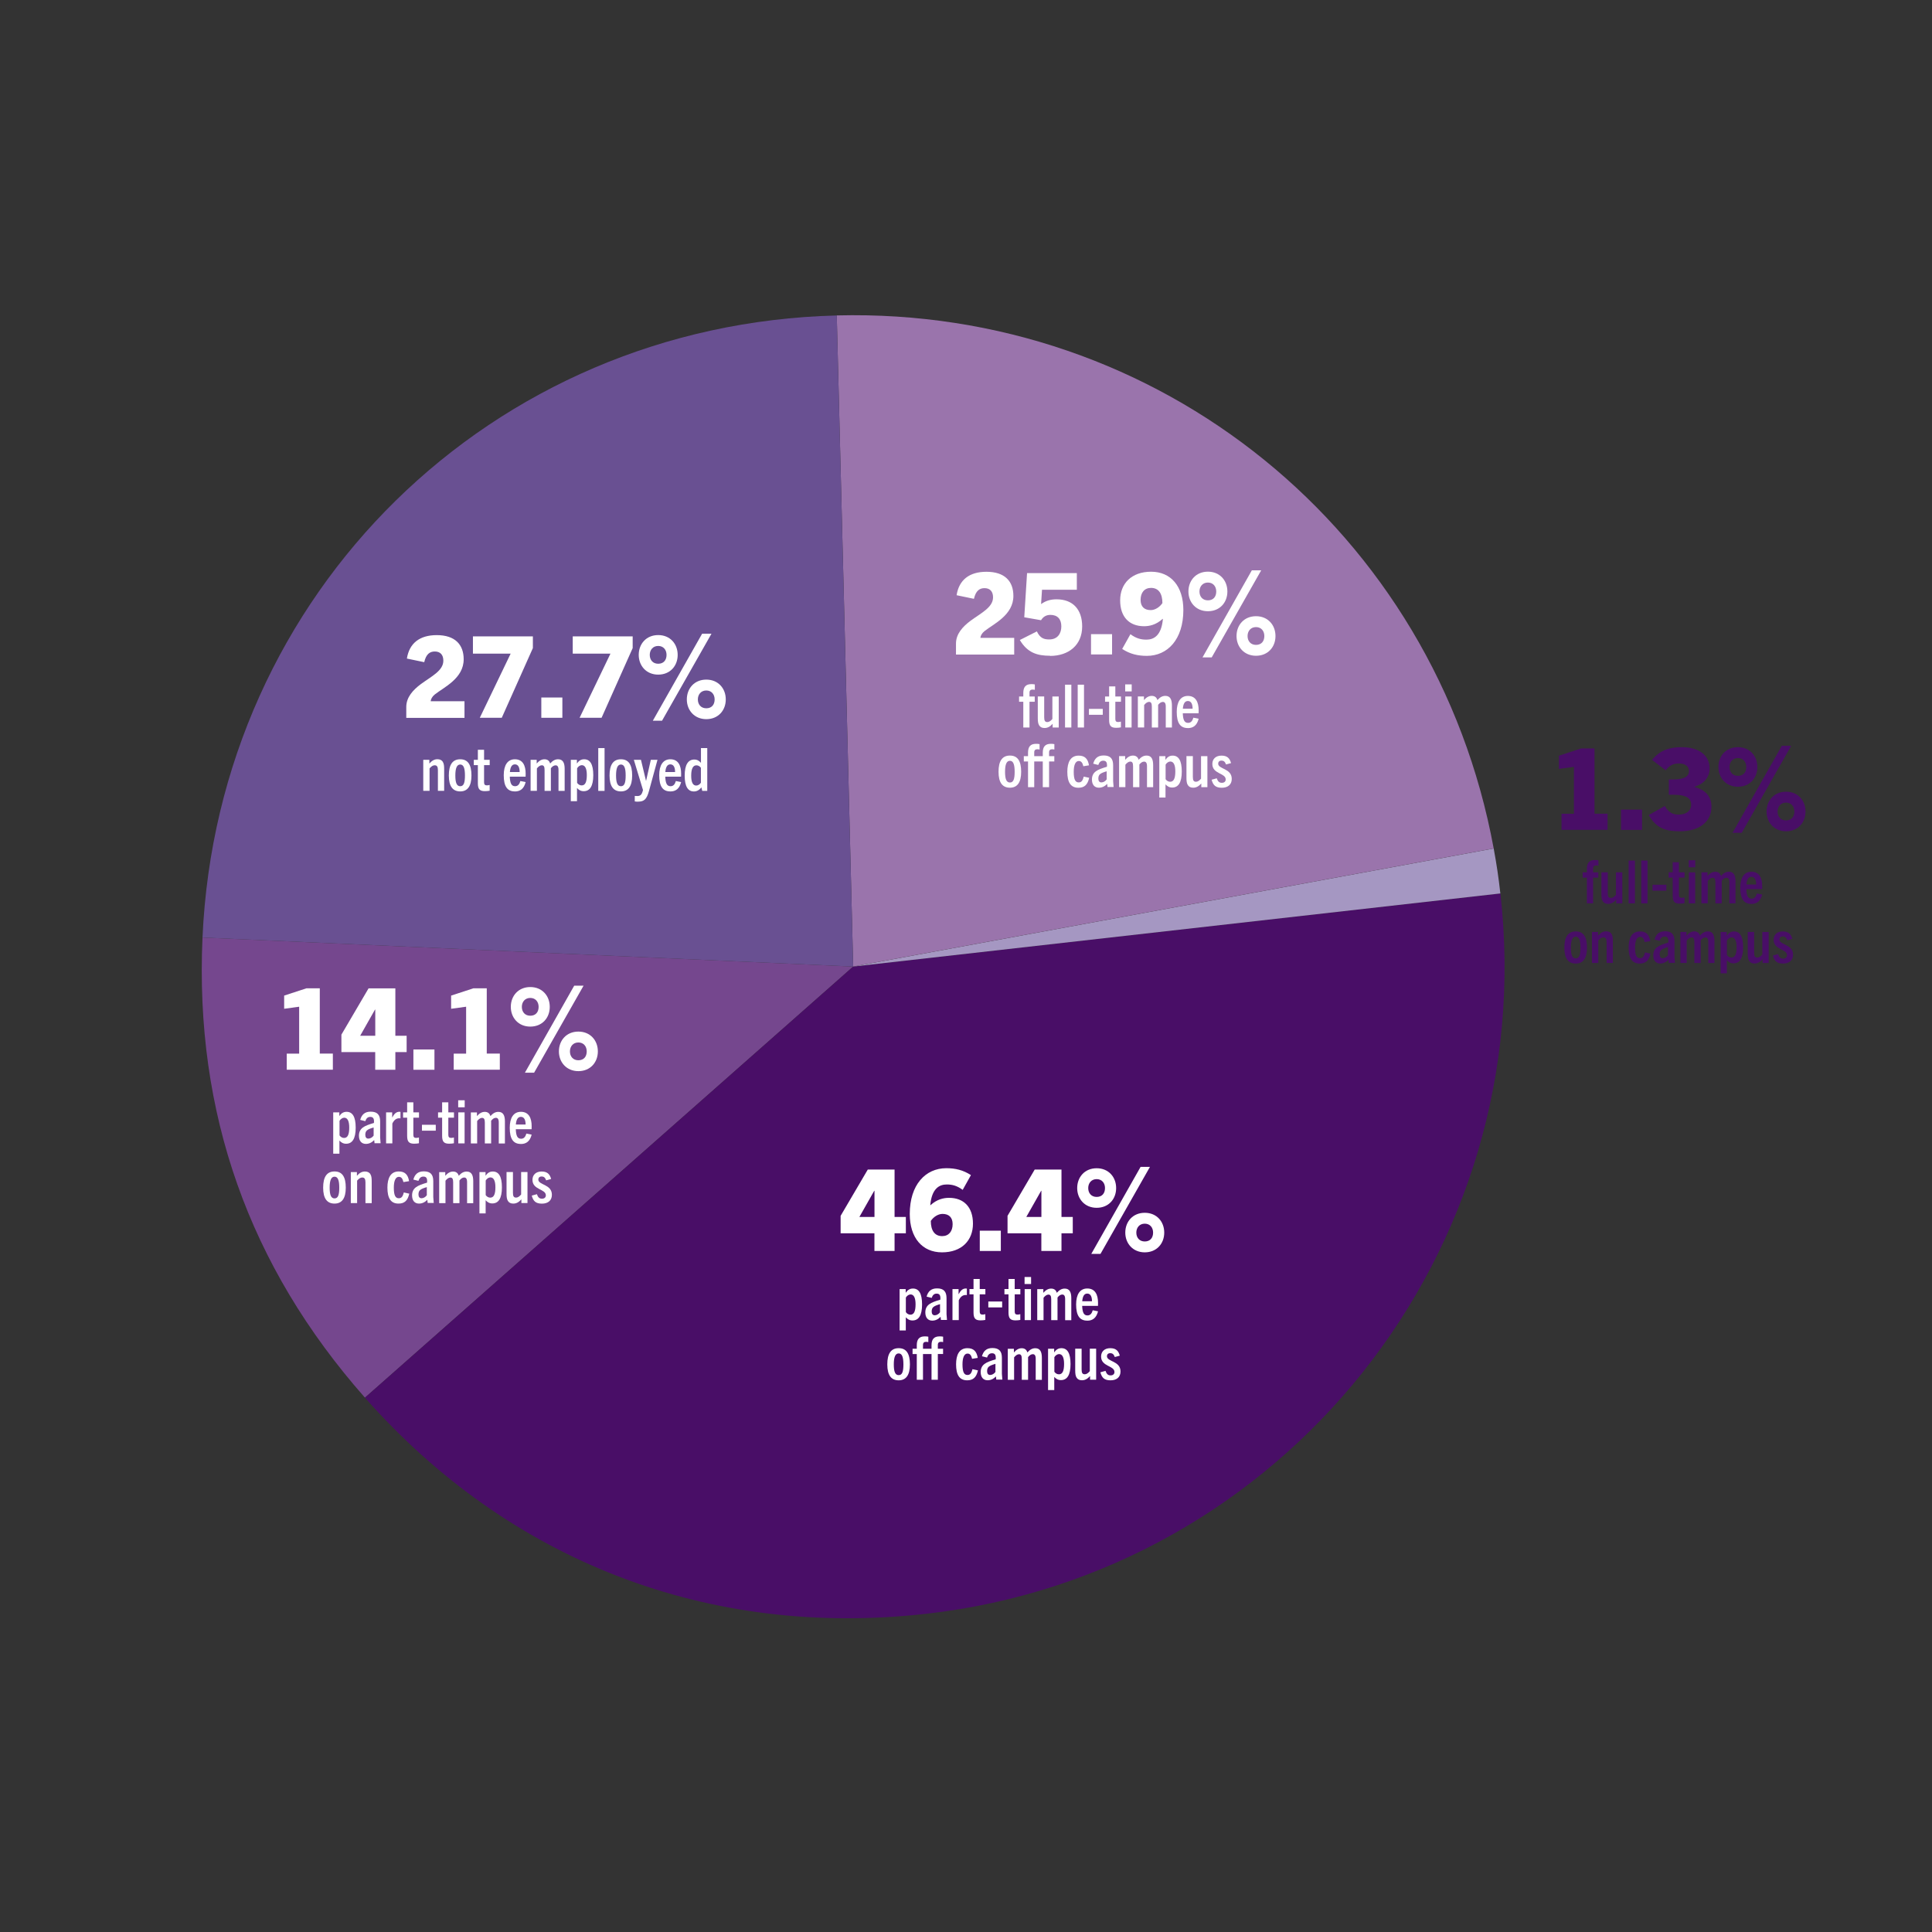 <?xml version="1.0" encoding="UTF-8"?>
<svg id="Layer_1" data-name="Layer 1" xmlns="http://www.w3.org/2000/svg" viewBox="0 0 380 380">
  <rect x="0" y="0" width="380" height="380" fill="#333333" stroke="none"/>
  <defs>
    <style>
      .cls-1 {
        fill: #695092;
      }

      .cls-1, .cls-2, .cls-3, .cls-4, .cls-5, .cls-6 {
        stroke-width: 0px;
      }

      .cls-2 {
        fill: #9a74ac;
      }

      .cls-3 {
        fill: #75478e;
      }

      .cls-7 {
        isolation: isolate;
      }

      .cls-4 {
        fill: #fff;
      }

      .cls-5 {
        fill: #490e67;
      }

      .cls-6 {
        fill: #a597c2;
      }
    </style>
  </defs>
  <g>
    <path class="cls-3" d="M167.81,190.11l-96.03,84.79c-22.85-25.88-33.49-56.01-31.95-90.5l127.98,5.71Z"/>
    <path class="cls-5" d="M167.81,190.11l127.3-14.38c7.94,70.3-42.61,133.74-112.92,141.68-42.74,4.83-81.93-10.26-110.41-42.5l96.03-84.79Z"/>
    <path class="cls-6" d="M167.81,190.11l125.98-23.22c.58,3.13.96,5.68,1.31,8.84l-127.3,14.38Z"/>
    <path class="cls-2" d="M167.81,190.11l-3.23-128.07c63.44-1.6,117.71,42.43,129.21,104.84l-125.98,23.22Z"/>
    <path class="cls-1" d="M167.81,190.11l-127.98-5.71c3.03-67.85,56.85-120.64,124.75-122.35l3.23,128.07Z"/>
  </g>
  <g class="cls-7">
    <path class="cls-4" d="M79.91,141.18v-2.14c0-1.9,1.33-3.34,2.86-4.48,2.06-1.52,4.43-2.63,4.43-4.61,0-1.18-.62-1.81-1.68-1.81-.98,0-1.71.51-2.08,2.1l-3.41-.71c.47-2.99,2.48-4.61,5.87-4.61,3.61,0,5.3,1.87,5.3,4.75,0,3.77-3.86,5.48-5.67,6.91-.51.4-.8.94-.82,1.34h6.65v3.28h-11.43Z"/>
    <path class="cls-4" d="M94.37,141.18l6.07-12.62h-7.42v-3.39h11.79v2.3l-6.12,13.71h-4.32Z"/>
    <path class="cls-4" d="M106.47,141.18v-3.99h4.14v3.99h-4.14Z"/>
    <path class="cls-4" d="M114,141.18l6.07-12.62h-7.42v-3.39h11.79v2.3l-6.12,13.71h-4.32Z"/>
    <path class="cls-4" d="M125.63,128.81c0-2.16,1.48-3.9,3.83-3.9s3.83,1.74,3.83,3.9-1.48,3.88-3.83,3.88-3.83-1.76-3.83-3.88ZM131.1,128.81c0-.98-.6-1.76-1.64-1.76s-1.66.78-1.66,1.76.6,1.74,1.66,1.74,1.64-.71,1.64-1.74ZM128.4,141.76l9.7-17.12h1.84l-9.73,17.12h-1.82ZM135.09,137.57c0-2.16,1.48-3.9,3.83-3.9s3.83,1.74,3.83,3.9-1.49,3.88-3.83,3.88-3.83-1.76-3.83-3.88ZM140.56,137.57c0-.98-.6-1.76-1.64-1.76s-1.66.78-1.66,1.76.6,1.74,1.66,1.74,1.64-.71,1.64-1.74Z"/>
  </g>
  <g class="cls-7">
    <path class="cls-4" d="M188.03,128.72v-2.14c0-1.9,1.33-3.34,2.86-4.48,2.06-1.52,4.43-2.63,4.43-4.61,0-1.18-.62-1.81-1.68-1.81-.98,0-1.71.51-2.08,2.1l-3.41-.71c.47-2.99,2.48-4.61,5.87-4.61,3.61,0,5.3,1.87,5.3,4.75,0,3.77-3.86,5.48-5.67,6.91-.51.4-.8.94-.82,1.34h6.65v3.28h-11.43Z"/>
    <path class="cls-4" d="M206.55,128.98c-2.57,0-4.48-.6-5.96-3.1l3.35-1.69c.64,1.34,1.4,1.58,2.44,1.58,1.68,0,2.37-1.23,2.37-2.56,0-1.4-.71-2.27-2.15-2.27-.97,0-1.51.51-1.84,1.05l-3.3-.58.55-8.69h9.79v3.28h-6.85l-.18,2.79h.04c.97-.69,1.95-.91,3.01-.91,3.23,0,5.03,2.03,5.03,5.33,0,3.68-2.66,5.8-6.31,5.8Z"/>
    <path class="cls-4" d="M214.59,128.72v-3.99h4.14v3.99h-4.14Z"/>
    <path class="cls-4" d="M228.68,121.72c-1.31,1.2-2.64,1.45-3.66,1.45-2.86,0-4.7-1.78-4.7-5.08s2.22-5.64,6.09-5.64,6.34,2.85,6.34,7.54c0,5.77-3.1,9.01-7.18,9.01-1.77,0-3.32-.36-4.85-1.36l1.62-2.9c1.15.85,2.1,1.07,3.15,1.07,1.46,0,2.95-.8,3.24-4.08h-.04ZM226.4,115.63c-1.31,0-2.06.94-2.06,2.36,0,1.34.75,2.01,1.99,2.01.84,0,1.75-.56,2.3-1.38,0-1.85-.73-2.99-2.24-2.99Z"/>
    <path class="cls-4" d="M233.75,116.34c0-2.16,1.48-3.9,3.83-3.9s3.83,1.74,3.83,3.9-1.48,3.88-3.83,3.88-3.83-1.76-3.83-3.88ZM239.22,116.34c0-.98-.6-1.76-1.64-1.76s-1.66.78-1.66,1.76.6,1.74,1.66,1.74,1.64-.71,1.64-1.74ZM236.52,129.3l9.7-17.12h1.84l-9.73,17.12h-1.82ZM243.21,125.1c0-2.16,1.48-3.9,3.83-3.9s3.83,1.74,3.83,3.9-1.48,3.88-3.83,3.88-3.83-1.76-3.83-3.88ZM248.68,125.1c0-.98-.6-1.76-1.64-1.76s-1.66.78-1.66,1.76.6,1.74,1.66,1.74,1.64-.71,1.64-1.74Z"/>
  </g>
  <g>
    <path class="cls-5" d="M307.13,163.23v-3.17h2.44v-9.23l-2.95.4v-2.59l4.36-1.43h2.64v12.84h2.57v3.17h-9.06Z"/>
    <path class="cls-5" d="M318.83,163.23v-3.99h4.14v3.99h-4.14Z"/>
    <path class="cls-5" d="M330.46,163.5c-2.55,0-4.61-.4-6.18-3.19l3.17-1.78c.8,1.38,1.62,1.69,2.77,1.69,1.35,0,2.41-.69,2.41-1.94,0-1.47-1.28-1.96-3.48-1.96h-.91v-3.01h.84c2.19,0,3.12-.58,3.12-1.65,0-.87-.64-1.49-1.97-1.49-.93,0-1.82.25-2.61,1.34l-2.68-2.05c1.55-1.89,3.37-2.5,5.85-2.5,3.26,0,5.47,1.52,5.47,4.21,0,1.58-1.02,3.01-2.99,3.57v.04c2.06.54,3.35,1.76,3.35,3.9,0,3.08-2.57,4.82-6.16,4.82Z"/>
    <path class="cls-5" d="M337.99,150.86c0-2.16,1.48-3.9,3.83-3.9s3.83,1.74,3.83,3.9-1.48,3.88-3.83,3.88-3.83-1.76-3.83-3.88ZM343.47,150.86c0-.98-.6-1.76-1.64-1.76s-1.66.78-1.66,1.76.6,1.74,1.66,1.74,1.64-.71,1.64-1.74ZM340.76,163.81l9.7-17.12h1.84l-9.73,17.12h-1.82ZM347.46,159.62c0-2.16,1.48-3.9,3.83-3.9s3.83,1.74,3.83,3.9-1.48,3.88-3.83,3.88-3.83-1.76-3.83-3.88ZM352.93,159.62c0-.98-.6-1.76-1.64-1.76s-1.66.78-1.66,1.76.6,1.74,1.66,1.74,1.64-.71,1.64-1.74Z"/>
  </g>
  <g class="cls-7">
    <path class="cls-4" d="M171.99,246.05v-3.48h-6.65v-3.43l5.34-9.1h5.27v9.32h2.22v3.21h-2.22v3.48h-3.97ZM171.99,234.21h-.04l-2.92,5.15h2.97v-5.15Z"/>
    <path class="cls-4" d="M189.36,234.04c-1.15-.85-2.1-1.07-3.15-1.07-1.46,0-2.95.8-3.24,4.08h.04c1.31-1.2,2.64-1.45,3.66-1.45,2.86,0,4.7,1.78,4.7,5.08s-2.22,5.64-6.09,5.64-6.34-2.85-6.34-7.54c0-5.77,3.1-9.01,7.18-9.01,1.77,0,3.32.36,4.85,1.36l-1.62,2.9ZM185.31,243.13c1.31,0,2.06-.94,2.06-2.36,0-1.34-.75-2.01-1.99-2.01-.84,0-1.75.56-2.3,1.38,0,1.85.73,2.99,2.24,2.99Z"/>
    <path class="cls-4" d="M192.71,246.05v-3.99h4.14v3.99h-4.14Z"/>
    <path class="cls-4" d="M204.82,246.05v-3.48h-6.65v-3.43l5.34-9.1h5.27v9.32h2.22v3.21h-2.22v3.48h-3.97ZM204.82,234.21h-.04l-2.92,5.15h2.97v-5.15Z"/>
    <path class="cls-4" d="M211.87,233.68c0-2.16,1.48-3.9,3.83-3.9s3.83,1.74,3.83,3.9-1.48,3.88-3.83,3.88-3.83-1.76-3.83-3.88ZM217.34,233.68c0-.98-.6-1.76-1.64-1.76s-1.66.78-1.66,1.76.6,1.74,1.66,1.74,1.64-.71,1.64-1.74ZM214.64,246.63l9.7-17.12h1.84l-9.73,17.12h-1.82ZM221.33,242.44c0-2.16,1.48-3.9,3.83-3.9s3.83,1.74,3.83,3.9-1.49,3.88-3.83,3.88-3.83-1.76-3.83-3.88ZM226.8,242.44c0-.98-.6-1.76-1.64-1.76s-1.66.78-1.66,1.76.6,1.74,1.66,1.74,1.64-.71,1.64-1.74Z"/>
  </g>
  <g class="cls-7">
    <path class="cls-4" d="M56.4,210.41v-3.17h2.44v-9.23l-2.95.4v-2.59l4.37-1.43h2.64v12.84h2.57v3.17h-9.06Z"/>
    <path class="cls-4" d="M73.8,210.41v-3.48h-6.65v-3.43l5.34-9.1h5.27v9.32h2.22v3.21h-2.22v3.48h-3.97ZM73.8,198.57h-.04l-2.92,5.15h2.97v-5.15Z"/>
    <path class="cls-4" d="M81.31,210.41v-3.99h4.14v3.99h-4.14Z"/>
    <path class="cls-4" d="M89.24,210.41v-3.17h2.44v-9.23l-2.95.4v-2.59l4.37-1.43h2.64v12.84h2.57v3.17h-9.06Z"/>
    <path class="cls-4" d="M100.47,198.04c0-2.16,1.48-3.9,3.83-3.9s3.83,1.74,3.83,3.9-1.48,3.88-3.83,3.88-3.83-1.76-3.83-3.88ZM105.94,198.04c0-.98-.6-1.76-1.64-1.76s-1.66.78-1.66,1.76.6,1.74,1.66,1.74,1.64-.71,1.64-1.74ZM103.24,210.99l9.7-17.12h1.84l-9.73,17.12h-1.82ZM109.93,206.8c0-2.16,1.48-3.9,3.83-3.9s3.83,1.74,3.83,3.9-1.49,3.88-3.83,3.88-3.83-1.76-3.83-3.88ZM115.4,206.8c0-.98-.6-1.76-1.64-1.76s-1.66.78-1.66,1.76.6,1.74,1.66,1.74,1.64-.71,1.64-1.74Z"/>
  </g>
  <g>
    <path class="cls-4" d="M86.13,155.56v-4.1c0-.67-.2-.94-.63-.94-.33,0-.64.18-1.01.61v4.42h-1.24v-6.1h1.2v.73c.5-.56.97-.85,1.59-.85.51,0,.89.2,1.07.55.2.32.25.76.25,1.43v4.24h-1.22Z"/>
    <path class="cls-4" d="M88.28,152.53c0-2.11.72-3.19,2.24-3.19s2.21,1.08,2.21,3.19-.77,3.13-2.21,3.13-2.24-.96-2.24-3.13ZM91.45,152.53c0-1.42-.26-2.16-.93-2.16s-.96.74-.96,2.16.27,2.11.96,2.11.93-.67.93-2.11Z"/>
    <path class="cls-4" d="M96.33,155.52c-.3.06-.61.09-.96.09-1,0-1.38-.38-1.38-1.54v-3.58h-.8v-1.04h.8v-1.98h1.22v1.98h1.11v1.04h-1.11v3.37c0,.43.16.61.52.61.19,0,.38-.02.58-.08v1.13Z"/>
    <path class="cls-4" d="M101.25,155.66c-1.46,0-2.17-.97-2.17-3.19,0-1.97.76-3.13,2.19-3.13,1.57,0,2.12,1.26,2.12,2.82,0,.18,0,.38-.01.6h-3.11c.05,1.28.31,1.88,1.04,1.88.56,0,.86-.39,1.04-1.02l1.04.21c-.33,1.29-1.04,1.84-2.13,1.84ZM100.29,151.85h1.92c0-.9-.28-1.51-.93-1.51-.61,0-.91.54-.99,1.51Z"/>
    <path class="cls-4" d="M109.85,155.56v-4.14c0-.68-.24-.89-.57-.89s-.63.2-.93.57v4.46h-1.24v-4.1c0-.65-.14-.94-.55-.94-.33,0-.67.25-.96.62v4.41h-1.24v-6.1h1.2v.72c.46-.53.96-.83,1.53-.83.61,0,.96.31,1.12.83.49-.55.96-.83,1.56-.83.97,0,1.29.74,1.29,1.88v4.34h-1.22Z"/>
    <path class="cls-4" d="M112.27,157.57v-8.12h1.2v.72c.37-.52.78-.83,1.43-.83,1.14,0,1.79.93,1.79,3.12s-.68,3.16-1.89,3.16c-.57,0-.97-.25-1.31-.63v2.59h-1.24ZM113.51,153.98c.23.32.54.5.9.5.69,0,1.01-.65,1.01-2.04,0-1.28-.34-1.94-.98-1.94-.31,0-.69.21-.93.61v2.86Z"/>
    <path class="cls-4" d="M117.67,155.56v-8.42h1.24v8.42h-1.24Z"/>
    <path class="cls-4" d="M119.89,152.53c0-2.11.72-3.19,2.24-3.19s2.21,1.08,2.21,3.19-.77,3.13-2.21,3.13-2.24-.96-2.24-3.13ZM123.06,152.53c0-1.42-.26-2.16-.93-2.16s-.96.74-.96,2.16.27,2.11.96,2.11.93-.67.93-2.11Z"/>
    <path class="cls-4" d="M125.54,157.68c-.23,0-.49-.01-.69-.05v-1.08c.22.02.37.02.5.02.59,0,.86-.25,1.06-.96l.06-.22-1.8-5.94h1.4l.99,4.12h.02l.93-4.12h1.31l-1.67,6.12c-.45,1.64-.97,2.1-2.12,2.1Z"/>
    <path class="cls-4" d="M131.83,155.66c-1.46,0-2.17-.97-2.17-3.19,0-1.97.76-3.13,2.19-3.13,1.57,0,2.12,1.26,2.12,2.82,0,.18,0,.38-.01.6h-3.11c.05,1.28.31,1.88,1.04,1.88.56,0,.86-.39,1.04-1.02l1.04.21c-.33,1.29-1.04,1.84-2.13,1.84ZM130.86,151.85h1.92c0-.9-.28-1.51-.93-1.51-.61,0-.91.54-.99,1.51Z"/>
    <path class="cls-4" d="M138.12,155.56l-.16-.69c-.38.46-.82.8-1.48.8-1.14,0-1.81-.92-1.81-3.11s.7-3.17,1.89-3.17c.57,0,.97.26,1.31.65v-2.9h1.24v8.42h-.98ZM137.87,151.03c-.22-.32-.54-.5-.89-.5-.68,0-1.03.67-1.03,2.04,0,1.29.33,1.94.99,1.94.35,0,.71-.23.92-.56v-2.91Z"/>
  </g>
  <g>
    <path class="cls-4" d="M201.27,143.09v-5.06h-.83v-1.04h.83v-.69c0-1.17.48-1.74,1.58-1.74.23,0,.43.01.69.06v1.06c-.15-.02-.28-.05-.43-.05-.37,0-.62.15-.62.61v.75h1.03v1.04h-1.03v5.06h-1.22Z"/>
    <path class="cls-4" d="M207.04,143.09v-.73c-.51.56-.98.83-1.6.83-.51,0-.86-.19-1.06-.54-.2-.32-.26-.76-.26-1.43v-4.24h1.26v4.1c0,.67.16.94.62.94.31,0,.63-.18.99-.61v-4.42h1.25v6.1h-1.2Z"/>
    <path class="cls-4" d="M209.48,143.09v-8.42h1.24v8.42h-1.24Z"/>
    <path class="cls-4" d="M211.97,143.09v-8.42h1.24v8.42h-1.24Z"/>
    <path class="cls-4" d="M214.18,140.59v-1.16h2.72v1.16h-2.72Z"/>
    <path class="cls-4" d="M220.49,143.06c-.3.06-.61.09-.96.09-1,0-1.38-.38-1.38-1.54v-3.58h-.8v-1.04h.8v-1.98h1.22v1.98h1.11v1.04h-1.11v3.37c0,.43.16.61.52.61.19,0,.38-.02.58-.08v1.13Z"/>
    <path class="cls-4" d="M221.31,135.99v-1.38h1.28v1.38h-1.28ZM221.33,143.09v-6.1h1.24v6.1h-1.24Z"/>
    <path class="cls-4" d="M229.29,143.09v-4.14c0-.68-.24-.89-.57-.89s-.63.2-.93.57v4.46h-1.24v-4.1c0-.65-.14-.94-.55-.94-.33,0-.67.25-.96.62v4.41h-1.24v-6.1h1.2v.72c.46-.53.96-.83,1.53-.83.61,0,.96.31,1.12.83.49-.55.96-.83,1.56-.83.97,0,1.29.74,1.29,1.88v4.34h-1.22Z"/>
    <path class="cls-4" d="M233.62,143.2c-1.46,0-2.17-.97-2.17-3.19,0-1.97.76-3.13,2.19-3.13,1.57,0,2.12,1.26,2.12,2.82,0,.18,0,.38-.01.6h-3.11c.05,1.28.31,1.88,1.04,1.88.56,0,.86-.39,1.04-1.02l1.04.21c-.33,1.29-1.04,1.84-2.13,1.84ZM232.65,139.39h1.92c0-.9-.28-1.51-.93-1.51-.61,0-.91.54-.99,1.51Z"/>
    <path class="cls-4" d="M196.4,151.8c0-2.11.72-3.19,2.24-3.19s2.21,1.08,2.21,3.19-.77,3.13-2.21,3.13-2.24-.96-2.24-3.13ZM199.57,151.8c0-1.42-.26-2.16-.93-2.16s-.96.74-.96,2.16.27,2.11.96,2.11.93-.67.93-2.11Z"/>
    <path class="cls-4" d="M205.1,154.83v-5.06h-1.68v5.06h-1.22v-5.06h-.83v-1.04h.83v-.69c0-1.17.48-1.74,1.57-1.74.25,0,.44.01.7.06v1.06c-.15-.02-.29-.05-.43-.05-.37,0-.62.15-.62.61v.75h1.68v-.69c0-1.17.48-1.74,1.59-1.74.23,0,.44.01.69.06v1.06c-.14-.02-.28-.05-.42-.05-.37,0-.62.15-.62.61v.75h1.03v1.04h-1.03v5.06h-1.24Z"/>
    <path class="cls-4" d="M214.23,152.98c-.3,1.35-.92,1.96-2.12,1.96-1.54,0-2.18-1.1-2.18-3.14,0-1.82.59-3.18,2.23-3.18,1.21,0,1.82.62,2.03,1.91l-1.11.18c-.16-.68-.41-1.03-.9-1.03-.66,0-.99.82-.99,2.12,0,1.56.33,2.09.98,2.09.51,0,.79-.32.98-1.14l1.08.23Z"/>
    <path class="cls-4" d="M217.84,154.83l-.07-.65c-.48.49-1.01.75-1.64.75-.85,0-1.36-.59-1.36-1.61,0-.69.24-1.22.77-1.61.47-.36,1.24-.62,2.18-.9.07-.8-.11-1.19-.72-1.19-.51,0-.8.31-.98.84l-1-.25c.27-.99.86-1.62,2.05-1.62,1.32,0,1.87.63,1.87,1.92v3.14l.09,1.15h-1.18ZM217.68,151.7c-.66.19-1.04.34-1.31.56-.25.2-.34.52-.34.88,0,.46.2.75.59.75s.78-.22,1.05-.59v-1.61Z"/>
    <path class="cls-4" d="M225.6,154.83v-4.14c0-.68-.24-.89-.57-.89s-.63.2-.93.57v4.46h-1.24v-4.1c0-.65-.14-.94-.55-.94-.33,0-.66.25-.96.62v4.41h-1.24v-6.1h1.2v.72c.46-.53.96-.83,1.53-.83.61,0,.96.31,1.12.83.49-.55.96-.83,1.56-.83.97,0,1.29.74,1.29,1.88v4.34h-1.22Z"/>
    <path class="cls-4" d="M228.02,156.85v-8.12h1.2v.72c.37-.52.78-.83,1.43-.83,1.14,0,1.79.93,1.79,3.12s-.68,3.16-1.89,3.16c-.57,0-.97-.25-1.31-.63v2.59h-1.24ZM229.26,153.26c.23.32.54.5.9.5.69,0,1.01-.65,1.01-2.04,0-1.28-.34-1.94-.98-1.94-.31,0-.69.21-.93.61v2.86Z"/>
    <path class="cls-4" d="M236.28,154.83v-.73c-.51.56-.98.83-1.6.83-.51,0-.86-.19-1.06-.54-.2-.32-.26-.76-.26-1.43v-4.24h1.26v4.1c0,.67.16.94.62.94.31,0,.63-.18.99-.61v-4.42h1.25v6.1h-1.2Z"/>
    <path class="cls-4" d="M241.14,150.35c-.2-.55-.47-.75-.89-.75s-.65.25-.65.6c0,1.11,2.67.9,2.67,3,0,1.11-.75,1.74-1.96,1.74s-1.71-.49-2-1.58l1.01-.28c.21.61.48.89,1,.89.46,0,.76-.25.76-.66,0-1.29-2.63-1.04-2.63-3.05,0-.99.69-1.64,1.8-1.64s1.62.5,1.88,1.47l-.98.27Z"/>
  </g>
  <g>
    <path class="cls-4" d="M176.94,261.67v-8.12h1.2v.72c.37-.52.78-.83,1.43-.83,1.14,0,1.79.93,1.79,3.12s-.68,3.16-1.89,3.16c-.57,0-.97-.25-1.31-.63v2.59h-1.24ZM178.17,258.08c.23.32.54.5.9.5.69,0,1.01-.65,1.01-2.04,0-1.28-.34-1.94-.98-1.94-.31,0-.69.21-.93.61v2.86Z"/>
    <path class="cls-4" d="M185.07,259.65l-.07-.65c-.48.49-1.01.75-1.64.75-.85,0-1.36-.59-1.36-1.61,0-.69.24-1.22.77-1.61.47-.36,1.24-.62,2.18-.9.07-.8-.11-1.19-.72-1.19-.51,0-.8.3-.98.84l-1-.25c.27-.99.86-1.62,2.05-1.62,1.32,0,1.87.63,1.87,1.92v3.14l.09,1.15h-1.18ZM184.9,256.51c-.66.19-1.04.34-1.31.56-.25.2-.34.52-.34.88,0,.46.2.75.59.75s.78-.22,1.05-.59v-1.61Z"/>
    <path class="cls-4" d="M187.34,259.65v-6.1h1.2v1.01c.4-.73.79-1.13,1.43-1.13.06,0,.12.01.2.02v1.28c-.09-.01-.19-.02-.24-.02-.59,0-1.03.36-1.35,1.04v3.9h-1.24Z"/>
    <path class="cls-4" d="M193.82,259.61c-.3.06-.61.09-.96.09-1,0-1.38-.38-1.38-1.54v-3.58h-.8v-1.04h.8v-1.98h1.22v1.98h1.11v1.04h-1.11v3.37c0,.43.16.61.52.61.19,0,.38-.02.58-.08v1.13Z"/>
    <path class="cls-4" d="M194.39,257.15v-1.16h2.72v1.16h-2.72Z"/>
    <path class="cls-4" d="M200.7,259.61c-.3.06-.61.09-.96.09-1,0-1.38-.38-1.38-1.54v-3.58h-.8v-1.04h.8v-1.98h1.22v1.98h1.11v1.04h-1.11v3.37c0,.43.16.61.52.61.19,0,.38-.02.58-.08v1.13Z"/>
    <path class="cls-4" d="M201.52,252.55v-1.38h1.28v1.38h-1.28ZM201.54,259.65v-6.1h1.24v6.1h-1.24Z"/>
    <path class="cls-4" d="M209.5,259.65v-4.14c0-.68-.24-.89-.57-.89s-.63.2-.93.58v4.46h-1.24v-4.09c0-.65-.14-.94-.55-.94-.33,0-.66.25-.96.62v4.41h-1.24v-6.1h1.2v.72c.46-.53.96-.83,1.53-.83.61,0,.96.3,1.12.83.49-.55.96-.83,1.56-.83.97,0,1.29.74,1.29,1.88v4.34h-1.22Z"/>
    <path class="cls-4" d="M213.83,259.75c-1.46,0-2.17-.97-2.17-3.19,0-1.97.76-3.13,2.19-3.13,1.57,0,2.12,1.25,2.12,2.82,0,.18,0,.38-.01.6h-3.11c.05,1.28.31,1.88,1.04,1.88.56,0,.86-.39,1.04-1.02l1.04.21c-.33,1.29-1.04,1.84-2.13,1.84ZM212.86,255.94h1.92c0-.9-.28-1.51-.93-1.51-.61,0-.91.54-.99,1.51Z"/>
    <path class="cls-4" d="M174.52,268.36c0-2.11.72-3.19,2.24-3.19s2.21,1.08,2.21,3.19-.77,3.13-2.21,3.13-2.24-.96-2.24-3.13ZM177.69,268.36c0-1.42-.26-2.16-.93-2.16s-.96.74-.96,2.16.27,2.11.96,2.11.93-.67.93-2.11Z"/>
    <path class="cls-4" d="M183.22,271.38v-5.06h-1.68v5.06h-1.22v-5.06h-.83v-1.04h.83v-.69c0-1.17.48-1.74,1.57-1.74.25,0,.44.01.7.06v1.06c-.15-.02-.29-.05-.43-.05-.37,0-.62.15-.62.61v.75h1.68v-.69c0-1.17.48-1.74,1.59-1.74.23,0,.44.01.69.06v1.06c-.14-.02-.28-.05-.42-.05-.37,0-.62.15-.62.61v.75h1.03v1.04h-1.03v5.06h-1.24Z"/>
    <path class="cls-4" d="M192.35,269.53c-.3,1.35-.92,1.96-2.12,1.96-1.54,0-2.18-1.1-2.18-3.14,0-1.82.59-3.18,2.23-3.18,1.21,0,1.82.62,2.03,1.91l-1.11.18c-.16-.68-.41-1.03-.9-1.03-.66,0-.99.82-.99,2.12,0,1.56.33,2.09.98,2.09.51,0,.79-.32.98-1.14l1.08.24Z"/>
    <path class="cls-4" d="M195.96,271.38l-.07-.65c-.48.49-1.01.75-1.64.75-.85,0-1.36-.59-1.36-1.61,0-.69.24-1.22.77-1.61.47-.36,1.24-.62,2.18-.9.07-.8-.11-1.19-.72-1.19-.51,0-.8.3-.98.84l-1-.25c.27-.99.86-1.62,2.05-1.62,1.32,0,1.87.63,1.87,1.92v3.14l.09,1.15h-1.18ZM195.8,268.25c-.66.19-1.04.34-1.31.56-.25.2-.34.52-.34.88,0,.46.2.75.59.75s.78-.22,1.05-.59v-1.61Z"/>
    <path class="cls-4" d="M203.71,271.38v-4.14c0-.68-.24-.89-.57-.89s-.63.2-.93.58v4.46h-1.24v-4.09c0-.65-.14-.94-.55-.94-.33,0-.66.25-.96.62v4.41h-1.24v-6.1h1.2v.72c.46-.53.96-.83,1.53-.83.61,0,.96.3,1.12.83.49-.55.96-.83,1.56-.83.97,0,1.29.74,1.29,1.88v4.34h-1.22Z"/>
    <path class="cls-4" d="M206.14,273.4v-8.12h1.2v.72c.37-.52.78-.83,1.43-.83,1.14,0,1.79.93,1.79,3.12s-.68,3.16-1.89,3.16c-.57,0-.97-.25-1.31-.63v2.59h-1.24ZM207.38,269.81c.23.32.54.5.9.5.69,0,1.01-.65,1.01-2.04,0-1.28-.34-1.94-.98-1.94-.31,0-.69.21-.93.61v2.86Z"/>
    <path class="cls-4" d="M214.4,271.38v-.73c-.51.56-.98.83-1.6.83-.51,0-.86-.19-1.06-.54-.2-.32-.26-.76-.26-1.43v-4.24h1.26v4.09c0,.67.16.94.62.94.31,0,.63-.18.99-.61v-4.42h1.25v6.1h-1.2Z"/>
    <path class="cls-4" d="M219.26,266.9c-.2-.55-.47-.75-.89-.75s-.65.25-.65.6c0,1.11,2.67.9,2.67,3,0,1.11-.75,1.74-1.96,1.74s-1.71-.49-2-1.58l1.01-.28c.21.61.48.89,1,.89.46,0,.76-.25.76-.66,0-1.29-2.63-1.04-2.63-3.05,0-.99.69-1.64,1.8-1.64s1.62.5,1.88,1.47l-.98.27Z"/>
  </g>
  <g>
    <path class="cls-5" d="M312.12,177.68v-5.06h-.83v-1.04h.83v-.69c0-1.17.48-1.74,1.58-1.74.23,0,.43.01.69.06v1.06c-.15-.02-.28-.05-.43-.05-.37,0-.62.15-.62.61v.75h1.03v1.04h-1.03v5.06h-1.22Z"/>
    <path class="cls-5" d="M317.89,177.68v-.73c-.51.56-.98.83-1.6.83-.51,0-.86-.19-1.06-.54-.2-.32-.26-.76-.26-1.43v-4.24h1.26v4.1c0,.67.16.94.62.94.31,0,.63-.18.99-.61v-4.42h1.25v6.1h-1.2Z"/>
    <path class="cls-5" d="M320.33,177.68v-8.42h1.24v8.42h-1.24Z"/>
    <path class="cls-5" d="M322.81,177.68v-8.42h1.24v8.42h-1.24Z"/>
    <path class="cls-5" d="M325.03,175.18v-1.16h2.72v1.16h-2.72Z"/>
    <path class="cls-5" d="M331.34,177.64c-.3.06-.61.09-.96.09-1,0-1.38-.38-1.38-1.54v-3.58h-.8v-1.04h.8v-1.98h1.22v1.98h1.11v1.04h-1.11v3.37c0,.43.16.61.52.61.19,0,.38-.02.58-.08v1.13Z"/>
    <path class="cls-5" d="M332.15,170.58v-1.38h1.28v1.38h-1.28ZM332.18,177.68v-6.1h1.24v6.1h-1.24Z"/>
    <path class="cls-5" d="M340.14,177.68v-4.14c0-.68-.24-.89-.57-.89s-.63.2-.93.57v4.46h-1.24v-4.1c0-.65-.14-.94-.55-.94-.33,0-.66.25-.96.62v4.41h-1.24v-6.1h1.2v.72c.46-.53.96-.83,1.53-.83.61,0,.96.31,1.12.83.49-.55.96-.83,1.56-.83.97,0,1.29.74,1.29,1.88v4.34h-1.22Z"/>
    <path class="cls-5" d="M344.46,177.78c-1.46,0-2.17-.97-2.17-3.19,0-1.97.76-3.13,2.19-3.13,1.57,0,2.12,1.26,2.12,2.82,0,.18,0,.38-.01.6h-3.11c.05,1.28.31,1.88,1.04,1.88.56,0,.86-.39,1.04-1.02l1.04.21c-.33,1.29-1.04,1.84-2.13,1.84ZM343.5,173.97h1.92c0-.9-.28-1.51-.93-1.51-.61,0-.91.54-.99,1.51Z"/>
    <path class="cls-5" d="M307.69,186.39c0-2.11.72-3.19,2.24-3.19s2.21,1.08,2.21,3.19-.77,3.13-2.21,3.13-2.24-.96-2.24-3.13ZM310.86,186.39c0-1.42-.26-2.16-.93-2.16s-.96.74-.96,2.16.27,2.11.96,2.11.93-.67.93-2.11Z"/>
    <path class="cls-5" d="M316,189.41v-4.1c0-.67-.2-.94-.63-.94-.33,0-.64.18-1.01.61v4.42h-1.24v-6.1h1.2v.73c.5-.56.97-.85,1.59-.85.51,0,.89.2,1.07.55.2.32.25.76.25,1.43v4.24h-1.22Z"/>
    <path class="cls-5" d="M324.63,187.56c-.3,1.35-.92,1.96-2.12,1.96-1.54,0-2.18-1.1-2.18-3.14,0-1.82.59-3.18,2.23-3.18,1.21,0,1.82.62,2.03,1.91l-1.11.18c-.16-.68-.41-1.03-.9-1.03-.66,0-.99.82-.99,2.12,0,1.56.33,2.09.98,2.09.51,0,.79-.32.98-1.14l1.08.23Z"/>
    <path class="cls-5" d="M328.25,189.41l-.07-.65c-.48.49-1.01.75-1.64.75-.85,0-1.36-.59-1.36-1.61,0-.69.24-1.22.77-1.61.47-.36,1.24-.62,2.18-.9.07-.8-.11-1.19-.72-1.19-.51,0-.8.31-.98.84l-1-.25c.27-.99.86-1.62,2.05-1.62,1.32,0,1.87.63,1.87,1.92v3.14l.09,1.15h-1.18ZM328.08,186.28c-.67.19-1.04.34-1.31.56-.25.2-.34.52-.34.88,0,.46.2.75.59.75s.78-.22,1.05-.59v-1.61Z"/>
    <path class="cls-5" d="M336,189.41v-4.14c0-.68-.24-.89-.57-.89s-.63.2-.93.57v4.46h-1.24v-4.1c0-.65-.14-.94-.55-.94-.33,0-.67.25-.96.62v4.41h-1.24v-6.1h1.2v.72c.46-.53.96-.83,1.53-.83.61,0,.96.31,1.12.83.49-.55.96-.83,1.56-.83.97,0,1.29.74,1.29,1.88v4.34h-1.22Z"/>
    <path class="cls-5" d="M338.43,191.43v-8.12h1.2v.72c.37-.52.78-.83,1.43-.83,1.14,0,1.79.93,1.79,3.12s-.68,3.16-1.89,3.16c-.57,0-.97-.25-1.31-.63v2.59h-1.24ZM339.66,187.84c.23.32.54.5.9.5.69,0,1.01-.65,1.01-2.04,0-1.28-.34-1.94-.98-1.94-.31,0-.69.21-.93.61v2.86Z"/>
    <path class="cls-5" d="M346.68,189.41v-.73c-.51.56-.98.83-1.6.83-.51,0-.86-.19-1.06-.54-.2-.32-.26-.76-.26-1.43v-4.24h1.26v4.1c0,.67.16.94.62.94.31,0,.63-.18.99-.61v-4.42h1.25v6.1h-1.2Z"/>
    <path class="cls-5" d="M351.54,184.93c-.2-.55-.47-.75-.89-.75s-.65.25-.65.6c0,1.11,2.67.9,2.67,3,0,1.11-.75,1.74-1.96,1.74s-1.71-.49-2-1.58l1.01-.28c.21.61.48.89,1,.89.46,0,.76-.25.76-.66,0-1.29-2.63-1.04-2.63-3.05,0-.99.69-1.64,1.79-1.64s1.62.5,1.88,1.47l-.98.27Z"/>
  </g>
  <g>
    <path class="cls-4" d="M65.54,226.91v-8.12h1.2v.72c.37-.52.78-.83,1.43-.83,1.14,0,1.79.93,1.79,3.12s-.68,3.16-1.89,3.16c-.57,0-.97-.25-1.31-.63v2.59h-1.24ZM66.78,223.32c.23.32.54.5.9.5.69,0,1.01-.65,1.01-2.04,0-1.28-.34-1.94-.98-1.94-.31,0-.69.21-.93.61v2.86Z"/>
    <path class="cls-4" d="M73.67,224.89l-.07-.65c-.48.49-1.01.75-1.64.75-.85,0-1.36-.59-1.36-1.61,0-.69.24-1.22.77-1.61.47-.36,1.24-.62,2.18-.9.07-.8-.11-1.19-.72-1.19-.51,0-.8.3-.98.84l-1-.25c.27-.99.86-1.62,2.05-1.62,1.32,0,1.87.63,1.87,1.92v3.14l.09,1.15h-1.18ZM73.5,221.76c-.67.19-1.04.34-1.31.56-.25.2-.34.52-.34.88,0,.46.2.75.59.75s.78-.22,1.05-.59v-1.61Z"/>
    <path class="cls-4" d="M75.94,224.89v-6.1h1.2v1.01c.4-.73.79-1.13,1.43-1.13.06,0,.12.01.2.02v1.28c-.09-.01-.19-.02-.25-.02-.59,0-1.03.36-1.35,1.04v3.9h-1.24Z"/>
    <path class="cls-4" d="M82.42,224.86c-.3.06-.61.09-.96.09-1,0-1.38-.38-1.38-1.54v-3.58h-.8v-1.04h.8v-1.98h1.22v1.98h1.11v1.04h-1.11v3.37c0,.43.16.61.52.61.19,0,.38-.02.58-.08v1.13Z"/>
    <path class="cls-4" d="M82.99,222.39v-1.16h2.72v1.16h-2.72Z"/>
    <path class="cls-4" d="M89.3,224.86c-.3.06-.61.09-.96.09-1,0-1.38-.38-1.38-1.54v-3.58h-.8v-1.04h.8v-1.98h1.22v1.98h1.11v1.04h-1.11v3.37c0,.43.16.61.52.61.19,0,.38-.02.58-.08v1.13Z"/>
    <path class="cls-4" d="M90.12,217.79v-1.38h1.28v1.38h-1.28ZM90.14,224.89v-6.1h1.24v6.1h-1.24Z"/>
    <path class="cls-4" d="M98.1,224.89v-4.14c0-.68-.24-.89-.57-.89s-.63.2-.93.58v4.46h-1.24v-4.09c0-.65-.14-.94-.55-.94-.33,0-.67.25-.96.62v4.41h-1.24v-6.1h1.2v.72c.46-.53.96-.83,1.53-.83.61,0,.96.3,1.12.83.49-.55.96-.83,1.56-.83.97,0,1.29.74,1.29,1.88v4.34h-1.22Z"/>
    <path class="cls-4" d="M102.43,225c-1.46,0-2.17-.97-2.17-3.19,0-1.97.76-3.13,2.19-3.13,1.57,0,2.12,1.25,2.12,2.82,0,.18,0,.38-.01.6h-3.11c.05,1.28.31,1.88,1.04,1.88.56,0,.86-.39,1.04-1.02l1.04.21c-.33,1.29-1.04,1.84-2.13,1.84ZM101.46,221.18h1.92c0-.9-.28-1.51-.93-1.51-.61,0-.91.54-.99,1.51Z"/>
    <path class="cls-4" d="M63.56,233.6c0-2.11.72-3.19,2.24-3.19s2.21,1.08,2.21,3.19-.77,3.13-2.21,3.13-2.24-.96-2.24-3.13ZM66.73,233.6c0-1.42-.26-2.16-.93-2.16s-.96.74-.96,2.16.27,2.11.96,2.11.93-.67.93-2.11Z"/>
    <path class="cls-4" d="M71.88,236.63v-4.09c0-.67-.2-.94-.63-.94-.33,0-.64.18-1.01.61v4.42h-1.24v-6.1h1.2v.73c.5-.56.97-.84,1.59-.84.51,0,.89.2,1.07.55.2.32.25.76.25,1.43v4.24h-1.22Z"/>
    <path class="cls-4" d="M80.5,234.77c-.3,1.35-.92,1.96-2.12,1.96-1.54,0-2.18-1.1-2.18-3.14,0-1.82.59-3.18,2.23-3.18,1.21,0,1.82.62,2.03,1.91l-1.11.18c-.16-.68-.41-1.03-.9-1.03-.66,0-.99.82-.99,2.12,0,1.56.33,2.09.98,2.09.51,0,.79-.32.98-1.14l1.08.24Z"/>
    <path class="cls-4" d="M84.12,236.63l-.07-.65c-.48.49-1.01.75-1.64.75-.85,0-1.36-.59-1.36-1.61,0-.69.24-1.22.77-1.61.47-.36,1.24-.62,2.18-.9.07-.8-.11-1.19-.72-1.19-.51,0-.8.3-.98.84l-1-.25c.27-.99.86-1.62,2.05-1.62,1.32,0,1.87.63,1.87,1.92v3.14l.09,1.15h-1.18ZM83.96,233.49c-.67.19-1.04.34-1.31.56-.25.2-.34.52-.34.88,0,.46.2.75.59.75s.78-.22,1.05-.59v-1.61Z"/>
    <path class="cls-4" d="M91.87,236.63v-4.14c0-.68-.24-.89-.57-.89s-.63.2-.93.58v4.46h-1.24v-4.09c0-.65-.14-.94-.55-.94-.33,0-.67.25-.96.62v4.41h-1.24v-6.1h1.2v.72c.46-.53.96-.83,1.53-.83.61,0,.96.3,1.12.83.49-.55.96-.83,1.56-.83.97,0,1.29.74,1.29,1.88v4.34h-1.22Z"/>
    <path class="cls-4" d="M94.3,238.65v-8.12h1.2v.72c.37-.52.78-.83,1.43-.83,1.14,0,1.79.93,1.79,3.12s-.68,3.16-1.89,3.16c-.57,0-.97-.25-1.31-.63v2.59h-1.24ZM95.53,235.06c.23.32.54.5.9.5.69,0,1.01-.65,1.01-2.04,0-1.28-.34-1.94-.98-1.94-.31,0-.69.21-.93.61v2.86Z"/>
    <path class="cls-4" d="M102.55,236.63v-.73c-.51.56-.98.83-1.6.83-.51,0-.86-.19-1.06-.54-.2-.32-.26-.76-.26-1.43v-4.24h1.26v4.09c0,.67.16.94.62.94.31,0,.63-.18.99-.61v-4.42h1.25v6.1h-1.2Z"/>
    <path class="cls-4" d="M107.42,232.15c-.2-.55-.47-.75-.89-.75s-.65.25-.65.6c0,1.11,2.67.9,2.67,3,0,1.11-.75,1.74-1.96,1.74s-1.71-.49-2-1.58l1.01-.28c.21.61.48.89,1,.89.46,0,.76-.25.76-.66,0-1.29-2.63-1.04-2.63-3.05,0-.99.69-1.64,1.79-1.64s1.62.5,1.88,1.47l-.98.27Z"/>
  </g>
</svg>